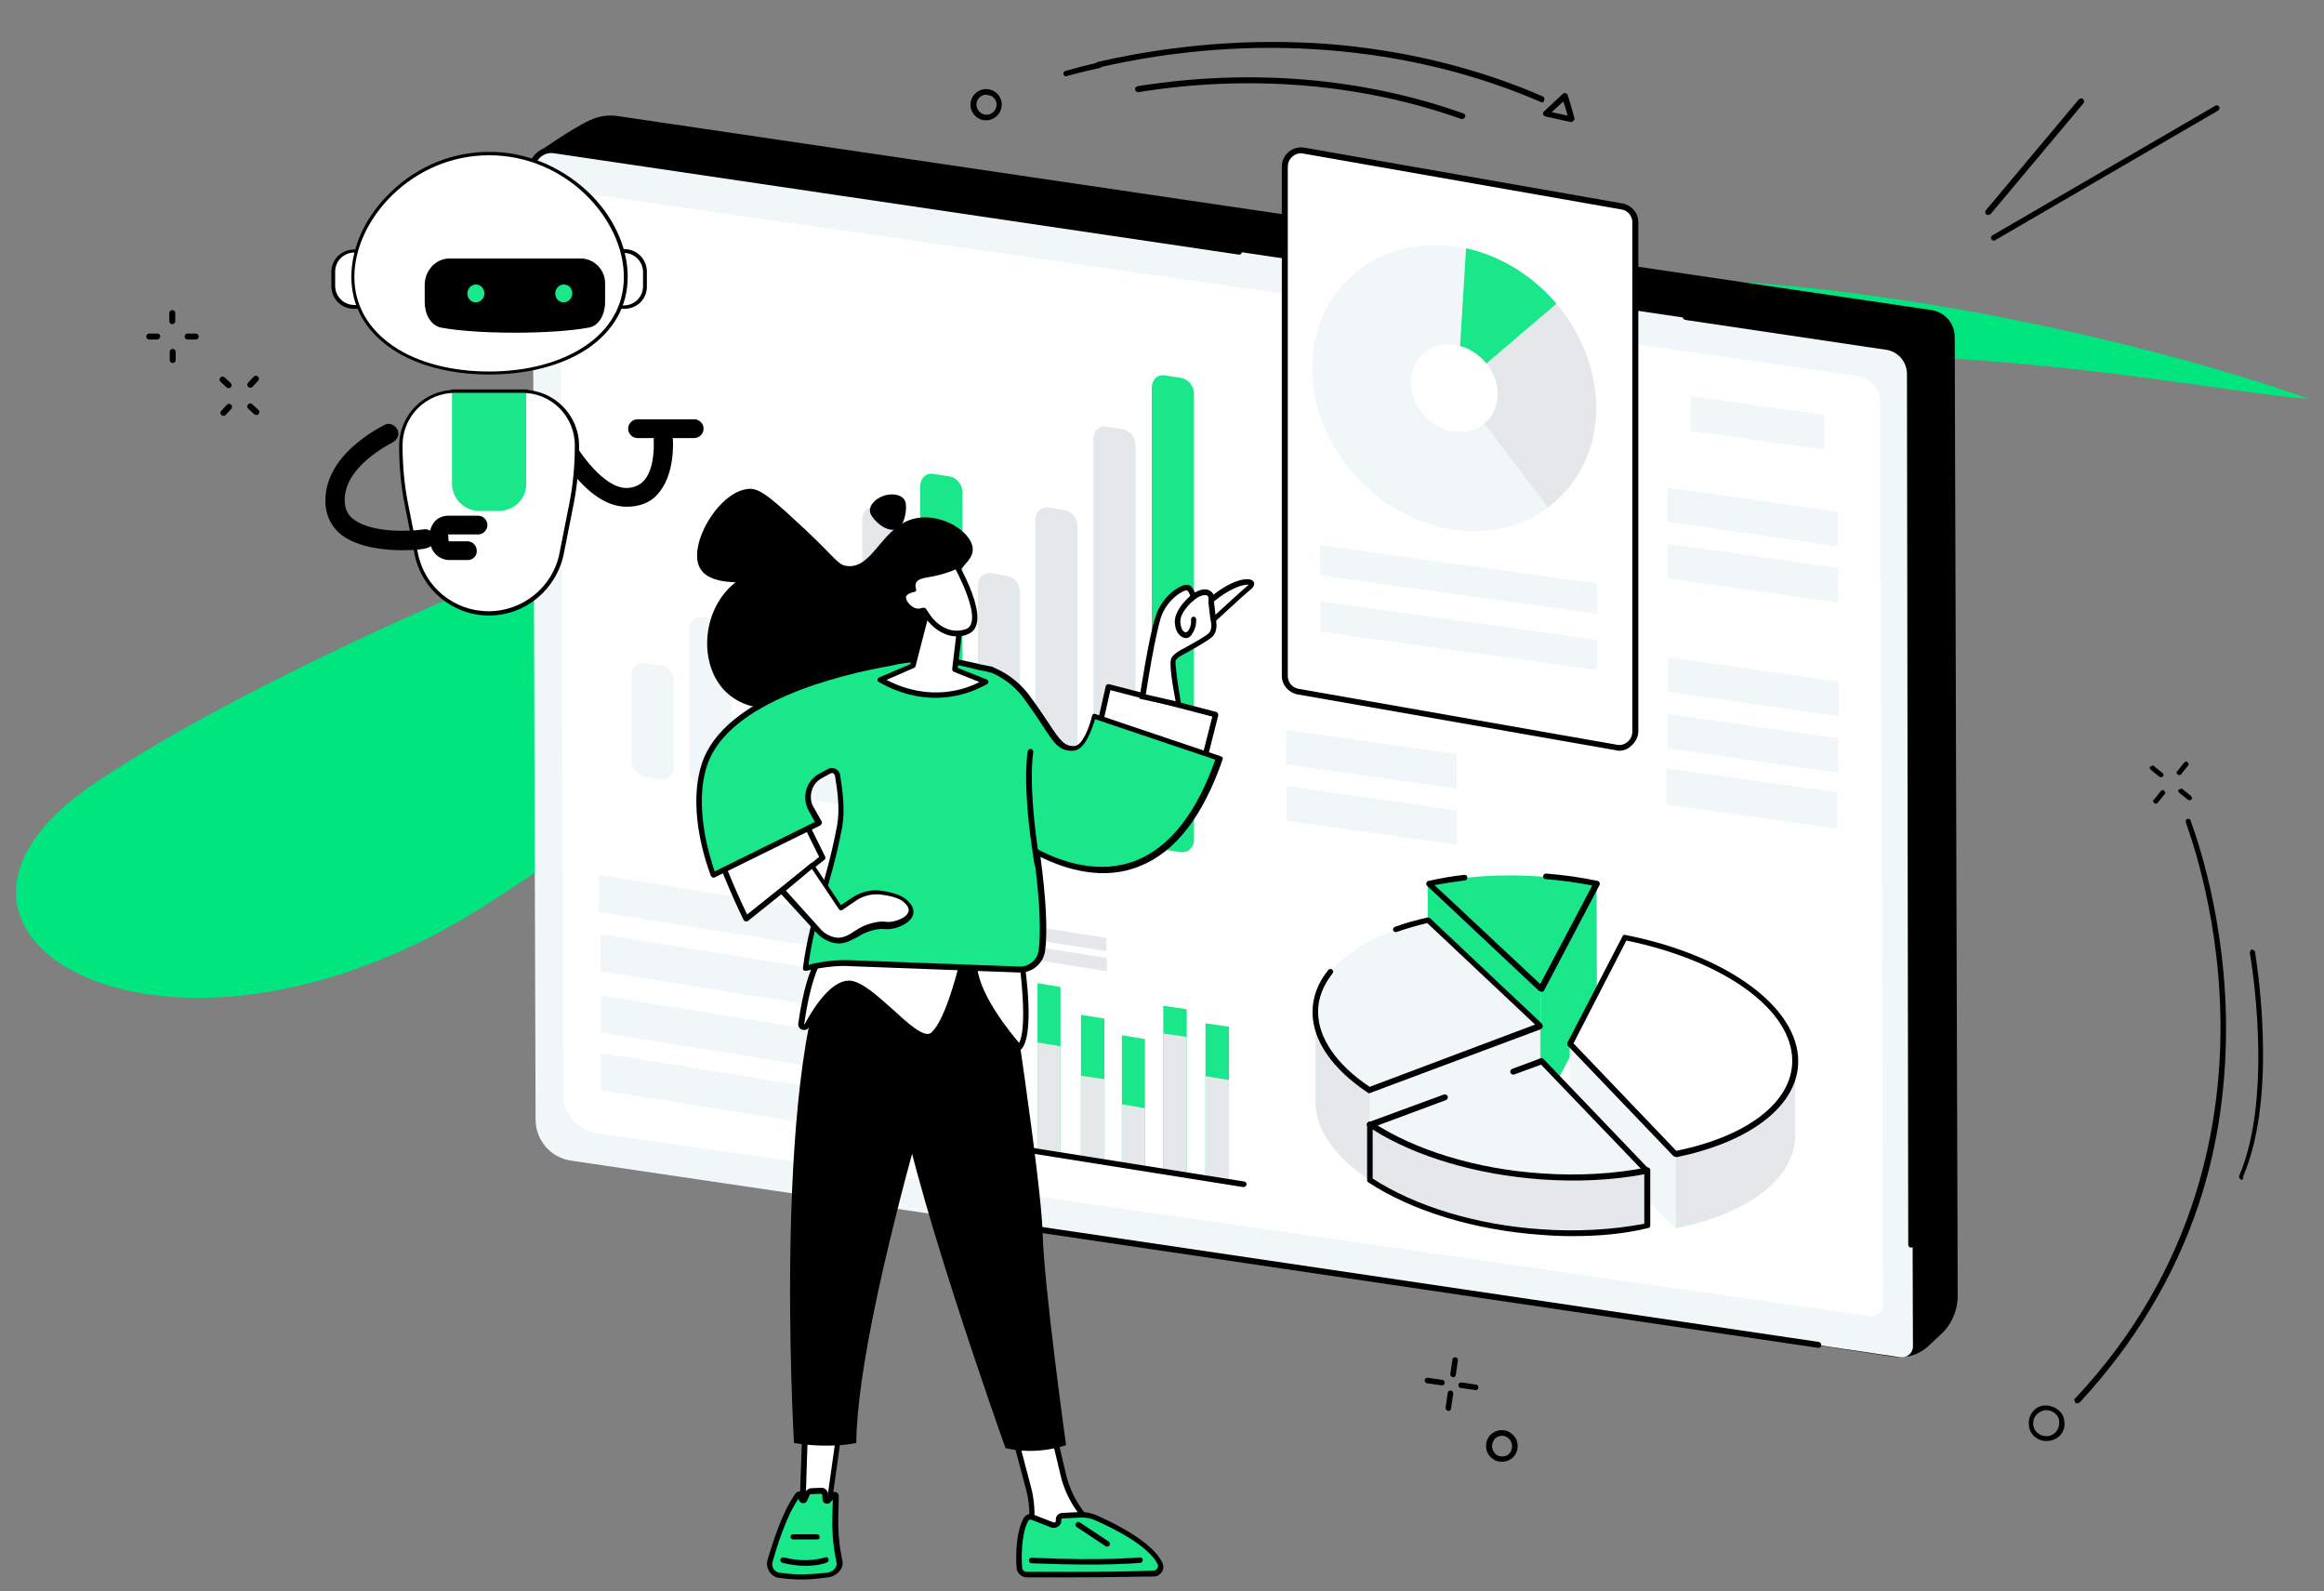 <?xml version="1.0" encoding="utf-8"?>
<!-- Generator: Adobe Illustrator 25.4.1, SVG Export Plug-In . SVG Version: 6.00 Build 0)  -->
<svg version="1.1" id="Layer_1" xmlns="http://www.w3.org/2000/svg" xmlns:xlink="http://www.w3.org/1999/xlink" x="0px" y="0px"
	 width="545px" height="373px" viewBox="0 0 545 373" style="enable-background:new 0 0 545 373;" xml:space="preserve">
<rect x="0" y="0" width="545" height="373" fill="#808080" stroke="none"/>
<style type="text/css">
	.st0{fill:#00E57E;}
	.st1{fill:#F1F7F8;}
	.st2{fill:#FFFFFF;}
	.st3{fill:#E4E8EA;}
	.st4{fill:#1AE78A;}
</style>
<path class="st0" d="M343.9,67.1c73.5-9.2,162.3,13.8,197.5,26.4c-28.2-2-102.2-20-192.4-3.4c-112.7,20.7-153,69.2-234.5,121.7
	c-75.2,48.5-145,7.3-92.4-28.1C87.6,139.7,252.1,78.6,343.9,67.1z"/>
<g id="Layer_2_00000121973167907600437850000011505340088625628036_">
</g>
<g>
	<g>
		<g>
			<path d="M467.6,56.4c0.1,0,0.2,0,0.3-0.1l52.3-30.4c0.3-0.2,0.4-0.6,0.2-0.9s-0.6-0.4-0.9-0.2l-52.3,30.4
				c-0.3,0.2-0.4,0.6-0.2,0.9C467.1,56.3,467.4,56.4,467.6,56.4z"/>
		</g>
	</g>
	<g>
		<g>
			<path d="M466.2,50.4c0.2,0,0.3-0.1,0.6-0.2l21.8-26c0.2-0.3,0.2-0.7-0.1-1c-0.3-0.2-0.7-0.2-1,0.1l-21.8,26
				c-0.2,0.3-0.2,0.7,0.1,1C465.9,50.4,466,50.4,466.2,50.4z"/>
		</g>
	</g>
</g>
<g>
	<g>
		<g>
			<path d="M487,329c-0.1,0-0.3-0.1-0.4-0.3c-0.1-0.3-0.3-0.7,0-0.8c29-30.8,34.6-65.7,34.1-89.8c-0.5-26-8.1-45-8.1-45.3
				c-0.1-0.3,0-0.7,0.3-0.8s0.7,0,0.8,0.3c0,0.3,7.7,19.3,8.3,45.7c0.3,15.4-1.7,30.2-6.3,44.1c-5.7,17.2-15.2,32.9-28,46.7
				C487.4,329,487.1,329,487,329z"/>
		</g>
	</g>
	<g>
		<g>
			<path d="M525.8,276.6c-0.1,0-0.3,0-0.3-0.1c-0.3-0.1-0.5-0.5-0.4-0.8c8.3-19.3,2.6-51.9,2.5-52.3c0-0.3,0.1-0.5,0.4-0.8
				c0.3,0,0.5,0.1,0.8,0.4c0,0.3,5.8,33.1-2.8,52.9C526.2,276.3,525.9,276.5,525.8,276.6z"/>
		</g>
	</g>
	<g>
		<g>
			<path d="M480.4,337.8c-2.4,0.3-4.5-1.5-4.6-3.7c-0.3-2.4,1.5-4.5,3.7-4.6s4.5,1.5,4.6,3.7C484.5,335.5,482.8,337.6,480.4,337.8z
				 M479.6,330.6c-1.7,0.3-2.9,1.6-2.8,3.3c0.1,1.7,1.6,2.9,3.3,2.8c1.7-0.1,2.9-1.6,2.8-3.3C482.9,331.6,481.2,330.5,479.6,330.6z"
				/>
		</g>
	</g>
	<g>
		<g>
			<g>
				<path d="M506.8,182.2c-0.1,0-0.3,0-0.4-0.1l-2-1.6c-0.3-0.3-0.4-0.7-0.1-0.8s0.7-0.4,0.8-0.1l2,1.6c0.3,0.3,0.4,0.7,0.1,0.8
					C507.2,182.1,507.1,182.1,506.8,182.2z"/>
			</g>
		</g>
		<g>
			<g>
				<path d="M513.5,187.6c-0.1,0-0.3,0-0.4-0.1l-2-1.6c-0.3-0.3-0.4-0.7-0.1-0.8s0.7-0.4,0.8-0.1l2,1.6c0.3,0.3,0.4,0.7,0.1,0.8
					C513.8,187.6,513.7,187.6,513.5,187.6z"/>
			</g>
		</g>
		<g>
			<g>
				<path d="M505.6,188.4c-0.1,0-0.3,0-0.4-0.1c-0.3-0.3-0.4-0.7-0.1-0.8l1.6-2c0.3-0.3,0.7-0.4,0.8-0.1c0.3,0.3,0.4,0.7,0.1,0.8
					l-1.6,2C506,188.4,505.9,188.4,505.6,188.4z"/>
			</g>
		</g>
		<g>
			<g>
				<path d="M511.1,181.7c-0.1,0-0.3,0-0.4-0.1c-0.3-0.3-0.4-0.7-0.1-0.8l1.6-2c0.3-0.3,0.7-0.4,0.8-0.1c0.3,0.3,0.4,0.7,0.1,0.8
					l-1.6,2C511.4,181.7,511.3,181.7,511.1,181.7z"/>
			</g>
		</g>
	</g>
</g>
<g>
	<g>
		<g>
			<path d="M36.9,79.6C36.8,79.6,36.8,79.6,36.9,79.6H35c-0.4,0-0.7-0.3-0.7-0.7c0-0.4,0.3-0.7,0.7-0.7l0,0h1.9
				c0.4,0,0.7,0.3,0.7,0.7C37.5,79.3,37.2,79.6,36.9,79.6z"/>
			<path d="M45.9,79.6L45.9,79.6H44c-0.4,0-0.7-0.3-0.7-0.7c0-0.4,0.3-0.7,0.7-0.7l0,0h1.9c0.4,0,0.7,0.3,0.7,0.7
				C46.6,79.3,46.3,79.6,45.9,79.6z"/>
			<path d="M40.5,85.1c-0.4,0-0.7-0.3-0.7-0.7v-1.9c0-0.4,0.3-0.7,0.7-0.7l0,0c0.4,0,0.7,0.3,0.7,0.7v1.9
				C41.2,84.8,40.9,85.1,40.5,85.1L40.5,85.1z"/>
			<path d="M40.4,76c-0.4,0-0.7-0.3-0.7-0.7v-1.9c0-0.4,0.3-0.7,0.7-0.7l0,0c0.4,0,0.7,0.3,0.7,0.7v1.9C41.1,75.7,40.8,76,40.4,76
				L40.4,76z"/>
		</g>
	</g>
	<g>
		<g>
			<path d="M53.6,91c-0.2,0-0.3-0.1-0.5-0.2l-1.4-1.3c-0.3-0.3-0.3-0.7,0-1s0.7-0.3,1,0l1.4,1.3c0.3,0.3,0.3,0.7,0,1
				C54,90.9,53.8,91,53.6,91z"/>
			<path d="M60.1,97.3c-0.2,0-0.3-0.1-0.5-0.2l-1.4-1.3c-0.3-0.3-0.3-0.7,0-1s0.7-0.3,1,0l1.4,1.3c0.3,0.3,0.3,0.7,0,1
				C60.5,97.3,60.3,97.3,60.1,97.3z"/>
			<path d="M52.4,97.5c-0.2,0-0.3-0.1-0.5-0.2c-0.3-0.3-0.3-0.7,0-1l1.3-1.4c0.3-0.3,0.7-0.3,1,0s0.3,0.7,0,1l-1.3,1.4
				C52.8,97.4,52.6,97.5,52.4,97.5z"/>
			<path d="M58.7,90.9c-0.2,0-0.3-0.1-0.5-0.2c-0.3-0.3-0.3-0.7,0-1l1.3-1.4c0.3-0.3,0.7-0.3,1,0s0.3,0.7,0,1l-1.3,1.4
				C59.1,90.8,58.9,90.9,58.7,90.9z"/>
		</g>
	</g>
</g>
<g id="Business_information_system">
	<g>
		<g>
			<path d="M455.2,312.8l-2.9,2.7c-2.2,2.1-5.2,3-8.1,2.6L133,271.3c-4.1-0.6-6.1-4.9-6.2-9.1l-1.3-213.9c0-2.5,0.7-12.6,0.7-12.6
				s7.6-5.4,12.1-7.5c2.1-1,4.3-1.3,6.5-1L453,72.7c3.1,0.5,5.4,3.1,5.4,6.3l0.7,225.2C459,307.4,457.6,310.6,455.2,312.8z"/>
			<path class="st1" d="M445.7,318.2l-311.8-46.1c-4.8-0.7-8.3-4.8-8.3-9.7l-0.7-222.8c0-2.6,2.4-4.7,4.9-4.3l312.7,46.2
				c3.1,0.5,5.4,3.1,5.4,6.3l0.7,227.9C448.6,317.2,447.2,318.4,445.7,318.2z"/>
			<path class="st2" d="M438.8,308.6l-298.7-42.9c-4.6-0.7-8-4.4-8-9.1l-0.6-207.4c0-2.4,2.3-4.4,4.7-4l299.5,43
				c3,0.4,5.2,2.9,5.2,5.9l0.7,212.1C441.6,307.7,440.2,308.8,438.8,308.6z"/>
			<path d="M290.6,59.7L290.6,59.7L129.7,35.9c-1-0.1-2.1,0.2-2.9,0.9s-1.3,1.7-1.3,2.8v5.7c0,0.4-0.3,0.7-0.7,0.7
				c-0.4,0-0.7-0.3-0.7-0.7v-5.7c0-1.5,0.6-2.8,1.8-3.8c1.1-1,2.5-1.4,3.9-1.2l160.8,23.8c0.4,0.1,0.6,0.4,0.6,0.8
				C291.2,59.4,291,59.7,290.6,59.7z"/>
			<path d="M426.4,316L426.4,316l-187.3-27.7c-0.4-0.1-0.6-0.4-0.6-0.8c0.1-0.4,0.4-0.6,0.8-0.6l187.2,27.7c0.4,0.1,0.6,0.4,0.6,0.8
				C427,315.8,426.8,316,426.4,316z"/>
			<path d="M448.2,292.5c-0.4,0-0.7-0.3-0.7-0.7l-0.3-204.1c0-2.9-2.1-5.3-4.9-5.7l-47.1-7c-0.4-0.1-0.6-0.4-0.6-0.8
				c0.1-0.4,0.4-0.6,0.8-0.6l47.1,7c3.5,0.5,6,3.4,6,7l0.3,204.1C448.8,292.2,448.5,292.5,448.2,292.5L448.2,292.5z"/>
		</g>
		<g>
			<path class="st2" d="M280.7,212.8L146.3,194c-3.3-0.5-5.6-3.2-5.6-6.6V64.9c0-4.6,4.2-8.3,8.6-7.6l134.4,18.8
				c3.3,0.5,5.6,3.2,5.6,6.6v122.6C289.3,209.7,285.1,213.5,280.7,212.8z"/>
			<g>
				<g>
					<path class="st1" d="M154.9,182.7l-3.8-0.6c-1.7-0.3-3-2-3-3.8v-20c0-1.9,1.4-3.2,3.1-2.9l3.8,0.6c1.7,0.3,3,1.9,3,3.8
						c0,5.1,0,14.8,0,20C158.1,181.7,156.6,183,154.9,182.7z"/>
				</g>
				<g>
					<path class="st1" d="M168.4,184.6l-3.8-0.6c-1.7-0.3-3-2-3-3.8v-32.6c0-1.9,1.4-3.2,3.1-2.9l3.8,0.6c1.7,0.3,3,1.9,3,3.8
						c0,7.4,0,25.2,0,32.7C171.6,183.6,170.2,184.9,168.4,184.6z"/>
				</g>
				<g>
					<path class="st1" d="M182,186.5l-3.8-0.6c-1.7-0.3-3-2-3-3.8v-25.9c0-1.9,1.4-3.2,3.1-2.9l3.8,0.6c1.7,0.3,3,1.9,3,3.8
						c0,6.2,0,19.6,0,25.9C185.1,185.4,183.7,186.8,182,186.5z"/>
				</g>
				<g>
					<g>
						<path class="st1" d="M195.5,188.4l-3.8-0.6c-1.7-0.3-3-2-3-3.8v-50.9c0-1.9,1.4-3.2,3.1-2.9l3.8,0.6c1.7,0.3,3,1.9,3,3.8
							c0,10.1,0,40.7,0,51C198.7,187.3,197.2,188.7,195.5,188.4z"/>
					</g>
				</g>
				<g>
					<path class="st3" d="M209,190.3l-3.8-0.6c-1.7-0.3-3-2-3-3.8v-64.1c0-1.9,1.4-3.2,3.1-2.9l3.8,0.6c1.7,0.3,3,1.9,3,3.8
						c0,11.8,0,52.1,0,64.1C212.2,189.2,210.8,190.5,209,190.3z"/>
				</g>
				<g>
					<g>
						<path class="st4" d="M222.6,192.2l-3.8-0.6c-1.7-0.3-3-2-3-3.8V114c0-1.9,1.4-3.2,3.1-2.9l3.8,0.6c1.7,0.3,3,1.9,3,3.8
							c0,13,0,60.6,0,73.9C225.7,191.1,224.3,192.4,222.6,192.2z"/>
					</g>
				</g>
				<g>
					<path class="st3" d="M236.1,194.1l-3.8-0.6c-1.7-0.3-3-2-3-3.8v-52.4c0-1.9,1.4-3.2,3.1-2.9l3.8,0.6c1.7,0.3,3,1.9,3,3.8
						c0,10.3,0,42,0,52.5C239.3,193,237.8,194.3,236.1,194.1z"/>
				</g>
				<g>
					<g>
						<path class="st3" d="M249.6,195.9l-3.8-0.6c-1.7-0.3-3-2-3-3.8v-69.6c0-1.9,1.4-3.2,3.1-2.9l3.8,0.6c1.7,0.3,3,1.9,3,3.8
							c0,12.5,0,56.9,0,69.6C252.8,194.9,251.4,196.2,249.6,195.9z"/>
					</g>
				</g>
				<g>
					<g>
						<path class="st3" d="M263.2,197.8l-3.8-0.6c-1.7-0.3-3-2-3-3.8v-90.5c0-1.9,1.4-3.2,3.1-2.9l3.8,0.6c1.7,0.3,3,1.9,3,3.8
							c0,14.9,0,75.4,0,90.5C266.3,196.8,264.9,198.1,263.2,197.8z"/>
					</g>
				</g>
				<g>
					<g>
						<path class="st4" d="M276.9,199.8l-3.8-0.6c-1.7-0.3-3-2-3-3.8V90.9c0-1.9,1.4-3.2,3.1-2.9l3.8,0.6c1.7,0.3,3,1.9,3,3.8
							c0,16.3,0,88,0,104.6C280,198.7,278.6,200,276.9,199.8z"/>
					</g>
				</g>
			</g>
		</g>
		<g>
			<path class="st2" d="M291.9,282l-54.5-8.7c-1.7-0.3-3.1-2-3.1-3.8v-54.2c0-1.8,1.4-3.1,3.1-2.8l54.5,8.7c1.7,0.3,3.1,2,3.1,3.8
				v54.2C295.1,281,293.7,282.3,291.9,282z"/>
			<g>
				<polygon class="st4" points="248.7,270.5 243.3,269.6 243.3,230.5 248.7,231.4 				"/>
				<polygon class="st3" points="248.7,270.5 243.3,269.6 243.3,244.4 248.7,245.3 				"/>
				<polygon class="st4" points="259,272.1 253.5,271.3 253.5,237.9 259,238.8 				"/>
				<polygon class="st3" points="259,272.1 253.5,271.3 253.5,252.2 259,253 				"/>
				<polygon class="st4" points="268.5,273.9 263.1,273 263.1,242.7 268.5,243.6 				"/>
				<polygon class="st3" points="268.5,273.9 263.1,273 263.1,258.9 268.5,259.8 				"/>
				<polygon class="st4" points="278.3,275.8 272.8,274.9 272.8,235.8 278.3,236.6 				"/>
				<polygon class="st3" points="278.3,275.8 272.8,274.9 272.8,242.3 278.3,243.1 				"/>
				<polygon class="st4" points="288.2,277.2 282.7,276.3 282.7,239.9 288.2,240.7 				"/>
				<polygon class="st3" points="288.2,277.2 282.7,276.3 282.7,252.3 288.2,253.2 				"/>
			</g>
			<path d="M291.6,278.3h-0.1l-52.8-8.4c-1.1-0.2-2-1.2-2-2.4l0.2-46.2c0-0.4,0.3-0.7,0.7-0.7l0,0c0.4,0,0.7,0.3,0.7,0.7l-0.2,46.2
				c0,0.5,0.4,1,0.9,1.1l52.8,8.4c0.4,0.1,0.6,0.4,0.5,0.8C292.2,278.1,291.9,278.3,291.6,278.3z"/>
			<g>
				<polygon class="st3" points="259.5,223 243.1,220.4 243.1,217.3 259.5,219.9 				"/>
				<polygon class="st3" points="259.6,227.7 243.2,225.1 243.2,222 259.6,224.6 				"/>
			</g>
		</g>
		<g>
			<g>
				<path class="st2" d="M379.1,175.2l-74.7-13.1c-1.8-0.3-3.1-1.9-3.1-3.7V39c0-2.3,2.1-4.1,4.4-3.7l74.7,13.1
					c1.8,0.3,3.1,1.9,3.1,3.7v119.4C383.5,173.9,381.4,175.6,379.1,175.2z"/>
				<path d="M379.8,176c-0.3,0-0.5,0-0.8-0.1l-74.7-13.1c-2.1-0.4-3.7-2.2-3.7-4.3V39c0-1.3,0.6-2.5,1.6-3.4c1-0.8,2.3-1.2,3.6-1
					l74.7,13.1c2.1,0.4,3.7,2.2,3.7,4.3v119.4c0,1.3-0.6,2.5-1.6,3.4C381.8,175.6,380.8,176,379.8,176z M379.2,174.6
					c0.9,0.2,1.8-0.1,2.5-0.7c0.7-0.6,1.1-1.4,1.1-2.4V52.1c0-1.5-1.1-2.8-2.6-3L305.6,36c-0.9-0.2-1.8,0.1-2.5,0.7
					c-0.7,0.6-1.1,1.4-1.1,2.4v119.4c0,1.5,1.1,2.8,2.6,3L379.2,174.6z"/>
			</g>
			<g>
				<g>
					
						<ellipse transform="matrix(0.724 -0.689 0.689 0.724 31.371 260.273)" class="st1" cx="341.2" cy="90.9" rx="31" ry="35.7"/>
					<path class="st3" d="M341.8,91l21.2,27.9c8.1-6,12.6-16.3,11-27.9c-1-7.4-4.3-14.3-9-19.8L341.8,91z"/>
					<path class="st4" d="M343.8,58.2l-2,32.8L365,71.2C359.5,64.7,352,60,343.8,58.2z"/>
					
						<ellipse transform="matrix(0.724 -0.689 0.689 0.724 31.373 260.274)" class="st2" cx="341.2" cy="90.9" rx="9.5" ry="10.9"/>
				</g>
				<polygon class="st1" points="374.5,143.9 309.6,134.9 309.6,127.8 374.5,136.8 				"/>
				<polygon class="st1" points="374.6,157.1 309.7,148.1 309.7,141 374.6,150 				"/>
			</g>
		</g>
		<g>
			<g>
				<g>
					<path class="st4" d="M374.4,207.2c-4.1-0.8-8.5-1.4-13-1.7c-9.6-0.7-18.5,0-26.3,1.7c-0.1,0-0.1,0.1,0,0.1l26.2,24.6
						L374.4,207.2z"/>
					<polygon class="st4" points="374.5,235.7 374.4,207.2 361.3,232 361.3,260.8 					"/>
					<polygon class="st4" points="361.3,232 334.8,207.2 334.8,234.2 361.4,258.6 					"/>
					<path d="M361.4,232.5c-0.2,0-0.3-0.1-0.5-0.2l-26.2-24.6c-0.2-0.2-0.3-0.5-0.2-0.7c0.1-0.3,0.3-0.5,0.6-0.5
						c2.7-0.6,5.5-1.1,8.3-1.4c0.4,0,0.7,0.2,0.7,0.6c0,0.4-0.2,0.7-0.6,0.7c-2.4,0.3-4.8,0.7-7.1,1.1l24.8,23.2l12.2-23.1
						c-3.6-0.7-7.2-1.2-10.9-1.5c-0.4,0-0.6-0.3-0.6-0.7s0.3-0.6,0.7-0.6c4,0.3,8.1,0.9,12,1.7c0.2,0,0.4,0.2,0.5,0.4s0.1,0.4,0,0.6
						l-13,24.7c-0.1,0.2-0.3,0.3-0.5,0.3C361.4,232.5,361.4,232.5,361.4,232.5z"/>
				</g>
				<g>
					<path class="st1" d="M321.2,255.6l39.9-14.9c0.1-0.1,0.2-0.2,0.1-0.3L335,215.8c-15.9,3.5-26.5,11.5-26.5,21.5
						C308.5,243.9,313.3,250.4,321.2,255.6z"/>
					<polygon class="st1" points="321.2,255.6 321.2,276.7 361.2,259.6 361.2,240.5 					"/>
					<path class="st3" d="M321.2,276.7c-7.7-5.1-12.4-11.3-12.7-17.7v-21.7c0,6.7,4.8,13.1,12.7,18.4V276.7z"/>
					<path d="M321.2,256.3c-0.1,0-0.3,0-0.4-0.1c-8.4-5.6-13-12.3-13-18.9c0-3.5,1.2-6.8,3.7-9.9c0.2-0.3,0.6-0.3,0.9-0.1
						s0.3,0.6,0.1,0.9c-2.2,2.8-3.4,5.8-3.4,9c0,6.1,4.3,12.4,12.1,17.6l38.8-14.6l-25.3-23.8c-2.5,0.6-4.9,1.3-7.2,2.1
						c-0.3,0.1-0.7-0.1-0.8-0.4c-0.1-0.3,0.1-0.7,0.4-0.8c2.4-0.9,5-1.6,7.7-2.2c0.2,0,0.4,0,0.6,0.2l26.1,24.6
						c0.2,0.2,0.3,0.5,0.3,0.8c-0.1,0.3-0.3,0.5-0.5,0.6l-39.9,14.9C321.3,256.3,321.3,256.3,321.2,256.3z"/>
				</g>
				<g>
					<path class="st3" d="M392.9,270.5c16.7-3.3,28-11.4,28.1-21.7v18c-0.5,10-11.7,17.9-28.1,21.2V270.5z"/>
					<polygon class="st1" points="368.1,244.7 392.9,270.4 393,288.1 368.2,262.6 					"/>
					<g>
						<path class="st2" d="M392.9,270.5c16.7-3.4,28.1-11.5,28.1-21.8c0-12.6-17-24.4-40-28.9l-12.9,24.9L392.9,270.5z"/>
						<path d="M392.9,271.2c-0.2,0-0.4-0.1-0.5-0.2l-24.7-25.8c-0.2-0.2-0.2-0.5-0.1-0.8l12.9-24.9c0.1-0.3,0.4-0.4,0.7-0.3
							c23.8,4.7,40.5,16.9,40.5,29.6c0,10.3-11,18.9-28.6,22.5C393,271.2,393,271.2,392.9,271.2z M369,244.6l24.1,25.2
							c16.8-3.4,27.2-11.5,27.2-21.1c0-12-16-23.5-38.9-28.2L369,244.6z"/>
					</g>
				</g>
				<g>
					<path class="st1" d="M321.2,263.7c9.7,6.5,24.1,11.1,40.3,12.3c9,0.6,17.4,0.1,24.8-1.4l-24.7-25.8L321.2,263.7z"/>
					<path d="M368.7,276.9c-2.4,0-4.8-0.1-7.3-0.3c-15.6-1.1-30.4-5.6-40.6-12.4c-0.2-0.1-0.3-0.4-0.3-0.6s0.2-0.5,0.4-0.5l17.7-6.5
						c0.3-0.1,0.7,0,0.9,0.4c0.1,0.3,0,0.7-0.4,0.9l-16.4,6.1c9.9,6.2,24,10.4,38.8,11.4c8.1,0.6,16.2,0.2,23.5-1.2l-23.6-24.6
						l-6.3,2.3c-0.3,0.1-0.7,0-0.9-0.4c-0.1-0.3,0-0.7,0.4-0.9l6.7-2.5c0.2-0.1,0.5,0,0.7,0.2l24.7,25.8c0.2,0.2,0.2,0.4,0.2,0.7
						c-0.1,0.2-0.3,0.4-0.5,0.5C380.9,276.3,374.9,276.9,368.7,276.9z"/>
					<g>
						<path class="st3" d="M386.2,274.6v13c-7.4,1.5-15.8,2-24.8,1.4c-16.1-1.1-30.5-5.8-40.2-12.2v-13c9.7,6.4,24.1,11.1,40.2,12.2
							C370.4,276.6,378.8,276,386.2,274.6L386.2,274.6z"/>
						<path d="M368.7,289.8c-2.4,0-4.8-0.1-7.3-0.3c-15.6-1.1-30.3-5.6-40.5-12.3c-0.2-0.1-0.3-0.3-0.3-0.6v-11c0-2.4,0-2.4,0.4-2.6
							c0.2-0.1,0.5-0.1,0.7,0c10,6.6,24.5,11.1,39.9,12.1c8.6,0.6,17.1,0.1,24.6-1.4c0.3-0.1,0.6,0.1,0.8,0.4c0,0.1,0,0.2,0,0.3
							v12.9c0,0.3-0.2,0.6-0.5,0.6C380.9,289.3,374.8,289.8,368.7,289.8z M321.9,276.3c10,6.5,24.4,10.9,39.6,11.9
							c8.4,0.6,16.7,0.1,24.1-1.3v-11.6c-7.4,1.4-15.8,1.8-24.2,1.2c-15.1-1.1-29.4-5.3-39.5-11.7
							C321.9,267.5,321.9,273.4,321.9,276.3z M386.2,287.5L386.2,287.5L386.2,287.5z"/>
					</g>
				</g>
			</g>
		</g>
		<g>
			<polygon class="st1" points="224.5,227.2 140.4,213.8 140.4,205.1 224.5,218.5 			"/>
			<polygon class="st1" points="224.9,241.2 140.8,227.7 140.8,219 224.9,232.5 			"/>
			<polygon class="st1" points="225,255.6 141,242.1 141,233.4 225,246.9 			"/>
			<polygon class="st1" points="225,269 141,255.6 141,246.9 225,260.4 			"/>
		</g>
		<g>
			<polygon class="st1" points="427.8,105.4 396.5,101 396.5,92.9 427.8,97.3 			"/>
			<polygon class="st1" points="431,128.1 391,122.4 391,114.3 431,120 			"/>
			<polygon class="st1" points="431.1,141.3 391.1,135.6 391.1,127.5 431.1,133.2 			"/>
			<polygon class="st1" points="431.2,167.9 391.2,162.2 391.2,154.1 431.2,159.8 			"/>
			<polygon class="st1" points="431.1,181.2 391.1,175.5 391.1,167.4 431.1,173.1 			"/>
			<polygon class="st1" points="430.9,194.3 390.8,188.6 390.8,180.1 430.9,185.8 			"/>
		</g>
		<g>
			<polygon class="st1" points="341.6,184.9 301.6,179.2 301.6,171.1 341.6,176.8 			"/>
			<polygon class="st1" points="341.7,198.1 301.7,192.4 301.7,184.3 341.7,190 			"/>
		</g>
	</g>
	<g>
		<g>
			<path d="M250,17.9c-0.3,0-0.6-0.2-0.6-0.5c-0.1-0.4,0.1-0.7,0.5-0.8c2.6-0.7,5.2-1.4,7.8-2c0.4-0.1,0.7,0.1,0.8,0.5
				c0.1,0.4-0.1,0.7-0.5,0.8c-2.6,0.6-5.2,1.2-7.7,1.9C250.1,17.8,250,17.9,250,17.9z"/>
			<path d="M361.6,24c-0.1,0-0.2,0-0.3-0.1c-31-13.4-67.8-16.3-103.5-8.1c-0.4,0.1-0.7-0.1-0.8-0.5c-0.1-0.4,0.1-0.7,0.5-0.8
				c18-4.1,36.1-5.5,53.8-4.2c17.8,1.4,34.8,5.5,50.5,12.3c0.3,0.1,0.5,0.5,0.3,0.9C362.1,23.8,361.9,24,361.6,24z"/>
			<path d="M342.9,27.9c-0.1,0-0.1,0-0.2,0c-23.4-8.3-49.6-10.5-75.7-6.3c-0.4,0.1-0.7-0.2-0.8-0.6c-0.1-0.4,0.2-0.7,0.6-0.8
				c26.4-4.2,52.8-2,76.4,6.4c0.3,0.1,0.5,0.5,0.4,0.8C343.4,27.7,343.2,27.9,342.9,27.9z"/>
			<path d="M231.3,28.2c-0.1,0-0.2,0-0.4,0c-2-0.2-3.5-2-3.3-4s2-3.5,4-3.3c1,0.1,1.9,0.6,2.5,1.3c0.6,0.8,0.9,1.7,0.8,2.7
				C234.7,26.8,233.1,28.2,231.3,28.2z M231.3,22.2c-1.2,0-2.2,0.9-2.3,2.1c-0.1,1.3,0.8,2.4,2.1,2.6c1.3,0.1,2.4-0.8,2.6-2.1
				c0.1-0.6-0.1-1.2-0.5-1.7s-1-0.8-1.6-0.8l0,0C231.4,22.2,231.3,22.2,231.3,22.2z"/>
			<path d="M368.4,28.6h-0.1l-5.9-1.3c-0.2-0.1-0.4-0.2-0.5-0.5c-0.1-0.2,0-0.5,0.2-0.7l4.4-4.1c0.2-0.2,0.4-0.2,0.6-0.2
				c0.2,0.1,0.4,0.2,0.5,0.4c0,0,0.9,2.7,1.6,5.5c0.1,0.2,0,0.5-0.2,0.6C368.8,28.5,368.6,28.6,368.4,28.6z M363.9,26.3l3.7,0.8
				c-0.3-1.3-0.7-2.5-1-3.3L363.9,26.3z"/>
		</g>
		<g>
			<path d="M340.8,322.9C340.7,322.9,340.7,322.9,340.8,322.9c-0.5-0.1-0.7-0.4-0.7-0.7l0.5-3.4c0-0.4,0.4-0.6,0.7-0.6
				c0.4,0,0.6,0.4,0.6,0.7l-0.5,3.4C341.4,322.6,341.1,322.9,340.8,322.9z"/>
			<path d="M339.7,330.8C339.7,330.8,339.6,330.8,339.7,330.8c-0.5-0.1-0.7-0.4-0.7-0.8l0.5-3.4c0-0.4,0.4-0.6,0.7-0.6
				c0.4,0,0.6,0.4,0.6,0.7l-0.5,3.4C340.3,330.6,340,330.8,339.7,330.8z"/>
			<path d="M338.2,324.8C338.2,324.8,338.1,324.8,338.2,324.8l-3.5-0.5c-0.4,0-0.6-0.4-0.6-0.7c0-0.4,0.4-0.6,0.7-0.6l3.4,0.5
				c0.4,0,0.6,0.4,0.6,0.7C338.8,324.6,338.5,324.8,338.2,324.8z"/>
			<path d="M346.1,325.9L346.1,325.9l-3.5-0.5c-0.4,0-0.6-0.4-0.6-0.7c0-0.4,0.4-0.6,0.7-0.6l3.4,0.5c0.4,0,0.6,0.4,0.6,0.7
				S346.4,325.9,346.1,325.9z"/>
		</g>
		<path d="M352.2,342.7c-0.4,0-0.9-0.1-1.3-0.2c-0.9-0.4-1.7-1.1-2.1-2c-0.8-1.9,0-4.1,1.9-4.9c0.9-0.4,1.9-0.4,2.8-0.1
			c0.9,0.4,1.7,1.1,2.1,2c0.8,1.9,0,4.1-1.9,4.9C353.2,342.6,352.7,342.7,352.2,342.7z M352.2,336.6c-0.3,0-0.6,0.1-0.9,0.2
			c-1.2,0.5-1.7,2-1.2,3.2c0.3,0.6,0.7,1.1,1.3,1.3c0.6,0.2,1.2,0.2,1.8,0c1.2-0.5,1.7-2,1.2-3.2c-0.3-0.6-0.7-1.1-1.3-1.3
			C352.8,336.6,352.5,336.6,352.2,336.6z"/>
	</g>
</g>
<g>
	<g>
		<path d="M147,118.8L147,118.8c-4,0-8-2.3-12-7c-2.8-3.2-4.7-6.4-4.7-6.6c-0.6-1.1-0.2-2.4,0.9-3c1.1-0.6,2.4-0.2,3,0.9
			c1.8,3.1,7.4,11.3,12.7,11.3l0,0c1.7,0,3-0.6,4-1.6c2.4-2.5,2.5-7.6,2.4-9.4c-0.1-1.2,0.8-2.3,2.1-2.4c1.2-0.1,2.3,0.8,2.4,2.1
			c0,0.3,0.6,8.3-3.7,12.9C152.5,117.8,150,118.8,147,118.8z"/>
		<path d="M162.8,102.7h-13.3c-1.2,0-2.2-1-2.2-2.2s1-2.2,2.2-2.2h13.3c1.2,0,2.2,1,2.2,2.2S164,102.7,162.8,102.7z"/>
	</g>
	<g>
		<g>
			<g>
				<path class="st2" d="M146.4,72h-1.9V58.8h1.9c2.8,0,5,2.2,5,5v3.3C151.4,69.8,149.2,72,146.4,72z"/>
				<path d="M146.4,72.4h-1.9c-0.2,0-0.4-0.2-0.4-0.4V58.8c0-0.2,0.2-0.4,0.4-0.4h1.9c3,0,5.3,2.4,5.3,5.3V67
					C151.8,70.1,149.4,72.4,146.4,72.4z M144.9,71.6h1.4c2.5,0,4.5-2,4.5-4.5v-3.3c0-2.5-2-4.5-4.5-4.5h-1.4V71.6z"/>
			</g>
			<g>
				<path class="st2" d="M83.1,72H85V58.8h-1.9c-2.8,0-5,2.2-5,5v3.3C78.1,69.8,80.4,72,83.1,72z"/>
				<path d="M84.9,72.4H83c-3,0-5.3-2.4-5.3-5.3v-3.3c0-3,2.4-5.3,5.3-5.3h1.9c0.2,0,0.4,0.2,0.4,0.4V72
					C85.3,72.3,85.1,72.4,84.9,72.4z M83.1,59.2c-2.5,0-4.5,2-4.5,4.5V67c0,2.5,2,4.5,4.5,4.5h1.4V59.2H83.1z"/>
			</g>
		</g>
		<g>
			<path class="st2" d="M82.8,64.8c0-14.2,14.3-28.9,31.9-28.9s31.9,14.7,31.9,28.9s-14.3,22.5-31.9,22.5S82.8,79,82.8,64.8z"/>
			<path d="M114.7,87.8c-8.9,0-17.1-2.1-22.8-6c-6.2-4.2-9.5-10-9.5-16.9c0-7.1,3.4-14.4,9.5-20.1c6.3-6,14.4-9.2,22.9-9.2
				c8.4,0,16.5,3.3,22.9,9.2c6,5.6,9.5,13,9.5,20.1c0,6.9-3.3,12.7-9.5,16.9C131.8,85.7,123.7,87.8,114.7,87.8z M114.7,36.4
				c-18.1,0-31.6,15.1-31.6,28.5c0,6.6,3.2,12.2,9.2,16.3c5.6,3.8,13.6,5.9,22.4,5.9s16.7-2.1,22.4-5.9c6-4,9.2-9.6,9.2-16.3
				C146.3,51.4,132.8,36.4,114.7,36.4z"/>
		</g>
		<g>
			<path class="st2" d="M122.8,91.7h-16c-7,0-12.7,5.6-12.7,12.7c0,4.7,0.4,9.3,1.3,13.8l2.3,11.6c1.7,8.2,8.8,14.1,17.1,14.1
				s15.4-5.9,17.1-14.1l2.3-11.6c0.9-4.5,1.3-9.2,1.3-13.8C135.4,97.3,129.8,91.7,122.8,91.7z"/>
			<path d="M114.7,144.3c-8.5,0-15.8-6-17.5-14.4l-2.3-11.6c-0.9-4.5-1.3-9.2-1.3-13.8c0-7.2,5.9-13.1,13.1-13.1h16
				c7.2,0,13.1,5.9,13.1,13.1c0,4.7-0.4,9.3-1.3,13.8l-2.3,11.6C130.5,138.2,123.2,144.3,114.7,144.3z M106.7,92.1
				c-6.8,0-12.3,5.5-12.3,12.3c0,4.5,0.4,9.2,1.3,13.7l2.3,11.6c1.6,8,8.5,13.6,16.6,13.6s15.1-5.8,16.6-13.6l2.3-11.6
				c0.9-4.5,1.3-9.1,1.3-13.7c0-6.8-5.5-12.3-12.3-12.3C122.7,92.1,106.7,92.1,106.7,92.1z"/>
		</g>
		<path class="st4" d="M116.9,119.8h-4.4c-3.7,0-6.5-2.9-6.5-6.5V91.7h17.4v21.6C123.5,116.9,120.6,119.8,116.9,119.8z"/>
		<path d="M123.5,92.1h-17.4c-0.2,0-0.4-0.2-0.4-0.4c0-0.2,0.2-0.4,0.4-0.4h17.4c0.2,0,0.4,0.2,0.4,0.4S123.7,92.1,123.5,92.1z"/>
		<path d="M136.2,60.6h-30.8c-3.2,0-5.8,2.8-5.8,6.2v4.1c0,2.7,1.4,5.4,3.8,5.9c8.5,1.6,26.1,1.6,34.7,0c2.4-0.4,3.8-3.2,3.8-5.9
			v-4.1C142.1,63.4,139.4,60.6,136.2,60.6z"/>
		<g>
			<path class="st4" d="M113.6,68.8c0,1.1-0.9,2.1-2,2.1s-2-0.9-2-2.1c0-1.1,0.9-2.1,2-2.1C112.7,66.7,113.6,67.6,113.6,68.8z"/>
			<path class="st4" d="M134.2,68.8c0,1.1-0.9,2.1-2,2.1s-2-0.9-2-2.1c0-1.1,0.9-2.1,2-2.1C133.4,66.7,134.2,67.6,134.2,68.8z"/>
		</g>
	</g>
	<g>
		<path d="M94.3,129c-4.3,0-10.3-0.7-14.1-3.5c-2.2-1.7-3.4-3.9-3.8-6.5c-1.4-12.2,13.2-19,13.8-19.4c1.1-0.6,2.4,0,3,1.1
			s0,2.4-1.1,3c-0.1,0.1-12.3,5.9-11.2,14.6c0.2,1.4,0.9,2.7,2.1,3.5c4.2,3.2,13.3,2.8,16.4,2.3c1.2-0.2,2.3,0.7,2.5,1.9
			s-0.7,2.3-1.9,2.5C99.7,128.7,97.4,129,94.3,129z"/>
		<path d="M109.7,131.3h-4.3c-2.3,0-4.3-1.8-4.5-4.1l-0.1-1.4c-0.1-1.3,0.3-2.5,1.1-3.5c0.9-1,2.1-1.4,3.3-1.4h6.9
			c1.2,0,2.2,1,2.2,2.2s-1,2.2-2.2,2.2h-6.9c0,0,0,0-0.1,0c0,0,0,0,0,0.1l0.1,1.4c0,0,0,0.1,0.1,0.1h4.3c1.2,0,2.2,1,2.2,2.2
			C111.9,130.3,110.9,131.3,109.7,131.3z"/>
	</g>
</g>
<g>
	<g>
		<g>
			<g>
				<path class="st2" d="M237.2,333.9l4,15c0.8,3,1,6.1,0.6,9.2l-0.8,6.3l20-3.3l-2.6-1.9c-4.5-3.3-7.6-8.1-8.9-13.5l-3.4-14.5
					L237.2,333.9z"/>
				<path d="M241,365.1c-0.2,0-0.3-0.1-0.4-0.2c-0.1-0.1-0.2-0.3-0.2-0.5l0.8-6.3c0.4-3,0.2-6-0.6-9l-4-15c-0.1-0.3,0.1-0.7,0.4-0.8
					l8.8-2.6c0.2,0,0.3,0,0.5,0.1c0.2,0.1,0.3,0.2,0.3,0.4l3.4,14.5c1.3,5.3,4.3,9.9,8.7,13.1l2.6,1.9c0.2,0.2,0.3,0.4,0.2,0.7
					c-0.1,0.2-0.3,0.4-0.5,0.5l-20,3.3C241.1,365.1,241,365.1,241,365.1z M238,334.3l3.8,14.4c0.8,3.1,1,6.3,0.6,9.4l-0.7,5.5
					l17.6-2.9l-1.4-1c-4.6-3.4-7.9-8.3-9.2-13.9l-3.3-13.8L238,334.3z"/>
			</g>
			<g>
				<g>
					<path class="st4" d="M239.1,367.5c-0.2-2.6-0.2-7.9,1.5-11.2c0.3-0.6,1-0.8,1.6-0.6l4.6,1.8c0.7,0.3,1.5-0.2,1.5-1v-0.3
						c0-0.4,0.3-0.8,0.8-0.8l3.9-0.2c1.5-0.1,2.9,0.2,4.3,0.8c4.1,1.8,12.7,6.1,14.8,10.6c0.5,1-0.3,2.2-1.4,2.2
						c-3.6,0.2-12.6,0.4-29.9,0.3C239.9,369.2,239.1,368.4,239.1,367.5z"/>
					<path d="M250.1,369.8c-2.8,0-5.9,0-9.3,0c-1.2,0-2.3-1-2.4-2.2c-0.2-2.9-0.2-8.1,1.6-11.6c0.5-0.9,1.5-1.3,2.4-0.9l4.6,1.8
						c0.2,0.1,0.4,0,0.4,0c0.1,0,0.2-0.2,0.2-0.4v-0.3c0-0.8,0.6-1.4,1.4-1.5l3.9-0.2c1.6-0.1,3.1,0.2,4.6,0.9
						c4.7,2.1,13,6.4,15.1,11c0.3,0.7,0.3,1.4-0.1,2.1c-0.4,0.6-1.1,1.1-1.8,1.1C267.6,369.6,261.2,369.8,250.1,369.8z M239.7,367.5
						c0,0.6,0.5,1,1.1,1c17,0.1,26-0.1,29.8-0.3c0.3,0,0.6-0.2,0.8-0.5c0.2-0.3,0.2-0.6,0.1-0.9c-2-4.4-10.8-8.7-14.5-10.3
						c-1.2-0.6-2.6-0.8-4-0.7l-3.9,0.2c-0.1,0-0.2,0.1-0.2,0.2v0.3c0,0.6-0.3,1.1-0.8,1.4c-0.5,0.3-1.1,0.4-1.6,0.2l-4.6-1.8
						c-0.3-0.1-0.7,0-0.8,0.3C239.5,359.7,239.5,364.8,239.7,367.5z"/>
				</g>
				<path d="M255.1,366.8c-3.6,0-8-0.1-13.2-0.3c-0.4,0-0.6-0.3-0.6-0.7c0-0.4,0.3-0.6,0.7-0.6c17.3,0.8,25.3-0.1,25.3-0.1
					c0.3,0,0.7,0.2,0.7,0.6c0,0.3-0.2,0.7-0.6,0.7C267.4,366.4,263.4,366.8,255.1,366.8z"/>
				<path d="M259.6,362.6c-0.1,0-0.2,0-0.3-0.1l-6.8-4.5c-0.3-0.2-0.4-0.6-0.2-0.9c0.2-0.3,0.6-0.4,0.9-0.2l6.8,4.5
					c0.3,0.2,0.4,0.6,0.2,0.9C260,362.5,259.8,362.6,259.6,362.6z"/>
			</g>
		</g>
		<g>
			<g>
				<polygon class="st2" points="196.7,336.4 194.3,353.4 188.2,353.4 188.8,336.7 				"/>
				<path d="M194.3,354h-6.1c-0.2,0-0.3-0.1-0.5-0.2c-0.1-0.1-0.2-0.3-0.2-0.5l0.6-16.7c0-0.3,0.3-0.6,0.6-0.6l7.9-0.3
					c0.2,0,0.4,0.1,0.5,0.2c0.1,0.1,0.2,0.3,0.2,0.5l-2.4,17C194.9,353.8,194.6,354,194.3,354z M188.9,352.8h4.9l2.2-15.7l-6.6,0.2
					L188.9,352.8z"/>
			</g>
			<g>
				<g>
					<path class="st4" d="M194.1,369.2c-2.5,0.3-6,0.9-11.4,0.1c-1.6-0.3-2.6-1.8-2.1-3.4c1.1-4,3.5-11.5,6.5-15.4
						c0.2-0.3,0.7-0.2,0.8,0.1l0.1,0.7c0.1,0.4,0.6,0.5,0.8,0.1l0.7-1.4c0.2-0.3,0.4-0.4,0.7-0.5l2.3-0.1c0.5,0,0.9,0.3,1,0.8
						l0.1,1.1c0,0.4,0.6,0.6,0.8,0.2l1-1c0.2-0.3,0.6-0.1,0.6,0.2l-0.1,4.4c-0.1,3.2,0.1,6.4,0.7,9.5l0.3,1.6
						C197,367.7,195.6,369,194.1,369.2z"/>
					<path d="M188,370.3c-1.6,0-3.3-0.1-5.4-0.4c-0.9-0.1-1.7-0.7-2.2-1.5c-0.5-0.8-0.7-1.8-0.4-2.7c1.2-4.1,3.6-11.6,6.6-15.6
						c0.2-0.3,0.6-0.5,1-0.4c0.4,0.1,0.7,0.3,0.9,0.7l0,0.1l0.4-0.8c0.3-0.4,0.7-0.7,1.2-0.8l2.4-0.1c0.8-0.1,1.5,0.5,1.7,1.3l0,0.1
						l0,0.6l0.7-0.7c0.3-0.3,0.7-0.4,1.1-0.3c0.4,0.1,0.7,0.5,0.7,1l-0.1,4.4c-0.1,3.1,0.1,6.3,0.7,9.4l0.3,1.6
						c0.2,1.8-1.6,3.4-3.4,3.6c-0.3,0-0.6,0.1-1,0.1C191.8,370.1,190.1,370.3,188,370.3z M187.3,351.3c-2.8,3.9-5,10.9-6.1,14.8
						c-0.2,0.6-0.1,1.2,0.2,1.7c0.3,0.5,0.8,0.8,1.4,0.9c4.6,0.7,7.8,0.3,10.2,0.1c0.4,0,0.7-0.1,1-0.1c1.1-0.1,2.3-1.1,2.2-2.2
						l-0.3-1.6c-0.6-3.2-0.8-6.4-0.7-9.6l0.1-3.7l-0.5,0.5c-0.2,0.4-0.7,0.5-1.1,0.4c-0.5-0.1-0.8-0.5-0.8-1l-0.1-1.1
						c0-0.1-0.2-0.2-0.3-0.2l-2.4,0.1c-0.1,0-0.1,0.1-0.2,0.1l-0.6,1.4c-0.2,0.4-0.6,0.7-1.1,0.6c-0.5-0.1-0.8-0.4-0.9-0.9
						L187.3,351.3z"/>
				</g>
				<path d="M188.9,367.1c-1.5,0-3.4-0.2-5.4-0.7c-0.3-0.1-0.5-0.4-0.5-0.8c0.1-0.3,0.4-0.5,0.8-0.5c5.7,1.5,9.6,0,9.7,0
					c0.3-0.1,0.7,0,0.8,0.4c0.1,0.3,0,0.7-0.4,0.8C193.8,366.4,191.9,367.1,188.9,367.1z"/>
				<path d="M191.7,360.9H186c-0.4,0-0.6-0.3-0.6-0.6c0-0.4,0.3-0.6,0.6-0.6h5.6c0.4,0,0.6,0.3,0.6,0.6
					C192.3,360.7,192,360.9,191.7,360.9z"/>
			</g>
		</g>
		<g>
			<path d="M236.2,224.9c0,0,8,51.8,8.3,64.1c0.3,12.4,5.5,49.8,5.5,49.8s-6.6,2.5-14.2,0.7c0,0-23.7-66.3-25.4-86.6
				s4.1-29.6,4.1-29.6L236.2,224.9z"/>
			<path d="M228.4,221.6c0,0-27.2,83-27.6,116.7c0,0-6,1.4-14.6,0c0,0-5.5-92.6,10.4-118.5L228.4,221.6z"/>
		</g>
	</g>
	<g>
		<path d="M220.7,150.6c-1.7,9.8-11.7,20.4-21.7,19c-1.6-0.2-6.1-1.2-10.7-6.5c-6.4,4.6-14.6,3.4-19-1.9c-5.4-6.5-4.6-18.5,3.2-24.7
			c-6.2-0.1-7.9-2.4-8.4-3.4c-2.9-5.5,4.8-18.5,11.9-18.5c2.6,0,6.1,3.3,13.1,9.8c7.1,6.7,7.4,8.1,9.6,8.3
			c6.3,0.7,8.2-10.1,16.7-11.3c5.8-0.8,12.2,3.2,12.7,7c0.4,3.3-3.8,4.4-6.2,10.9C220.1,144.1,221.4,146.1,220.7,150.6z"/>
		<path d="M212.3,117.6c0.5,1.5,0,5.8-2.3,6.5c-2.3,0.7-5.4-2.3-5.9-3.8c-0.5-1.5,0.9-3.3,3.2-4.1
			C209.6,115.5,211.8,116.1,212.3,117.6z"/>
	</g>
	<g>
		<g>
			<g>
				<path class="st2" d="M239.6,225.5c0,0,2.5,16.8-0.6,20c0,0-10.1-11-10.5-19L239.6,225.5z"/>
				<path d="M239,246.2C239,246.2,239,246.2,239,246.2c-0.2,0-0.4-0.1-0.5-0.2c-0.4-0.5-10.2-11.3-10.7-19.4c0-0.3,0.2-0.6,0.6-0.7
					l11.1-1c0.3,0,0.6,0.2,0.7,0.5c0.3,1.8,2.5,17.2-0.7,20.6C239.4,246.1,239.2,246.2,239,246.2z M229.2,227.1
					c0.8,6.5,7.8,15.1,9.8,17.4c1.7-3.3,0.7-13.7,0.1-18.3L229.2,227.1z"/>
			</g>
			<g>
				<path class="st2" d="M225.6,225.7c0,0-3.1,13.6-6.9,16.9c-3.7,3.4-13.9-11.7-19.5-12.1c-3.8-0.2-7.9,5.9-10.1,9.9
					c-0.4,0.7-1.4,0.3-1.3-0.4c0.8-5.2,2.5-14.3,5.8-16.8L225.6,225.7z"/>
				<path d="M217.5,243.8c-2.4,0-5.7-3-9.1-6.2c-3.2-2.9-6.8-6.3-9.2-6.4c-2.5-0.1-6,3.3-9.5,9.6c-0.3,0.6-1,0.8-1.6,0.6
					c-0.6-0.2-1-0.8-0.9-1.4c0.9-6.5,2.7-14.7,6-17.2c0.1-0.1,0.3-0.1,0.4-0.1l32,2.4c0.2,0,0.4,0.1,0.5,0.3
					c0.1,0.1,0.1,0.3,0.1,0.5c-0.1,0.6-3.2,13.8-7,17.3C218.7,243.6,218.1,243.8,217.5,243.8z M199.1,229.9c0.1,0,0.2,0,0.2,0
					c2.8,0.2,6.4,3.5,10,6.7c3.5,3.2,7.5,6.9,9.1,5.5c3.1-2.8,5.8-13.1,6.5-15.9l-31-2.4c-2.2,1.9-4.1,7.8-5.3,16.2c0,0,0,0,0,0.1
					c0,0,0,0,0.1,0C191.2,235.5,195.1,229.9,199.1,229.9z"/>
			</g>
		</g>
		<g>
			<polygon class="st2" points="259.9,161 285,167.5 281.4,181.7 256.3,176.9 			"/>
			<path d="M281.4,182.4c0,0-0.1,0-0.1,0l-25.1-4.8c-0.2,0-0.3-0.1-0.4-0.3c-0.1-0.1-0.1-0.3-0.1-0.5l3.6-15.9
				c0-0.2,0.1-0.3,0.3-0.4c0.1-0.1,0.3-0.1,0.5-0.1l25.1,6.5c0.3,0.1,0.5,0.4,0.5,0.8l-3.6,14.2C282,182.2,281.7,182.4,281.4,182.4z
				 M257.1,176.4L281,181l3.3-13l-23.9-6.2L257.1,176.4z"/>
		</g>
		<path class="st4" d="M286,177.9l-29.4-9.9c0,0-1.8,7.5-4.7,7.6c-4,0.2-4.6-3.3-11.2-12.2c-3.7-5-8.7-6.4-8.7-6.4l-10.7,9.2
			l13,27.7C234.2,193.9,269.6,225.2,286,177.9z"/>
		<path class="st4" d="M231,156.7c-5.2-1.1-14.5-4.7-28.9,0.7c0,0-7.1,4-7.5,9.9c-0.5,6.4,4,17.9,2.4,26.4c-3,15.5-6.3,20.5-8,33.2
			c0,0,5.9-1.4,10.1-1.1l40.1,1.5c2.7,0.1,5-1.9,5.3-4.5c0.4-3.7,0.4-10.3-1.1-21.9c-0.8-5.9-0.4-25.5-4.6-37.5
			C237.4,160,234.5,157.4,231,156.7z"/>
		<g>
			<path class="st2" d="M187,189.1l5.9,11.9l-18,14.4c0,0-6.3-13.2-6.9-17.6L187,189.1z"/>
			<path d="M174.9,216c0,0-0.1,0-0.1,0c-0.2,0-0.3-0.2-0.4-0.3c-0.3-0.5-6.4-13.3-7-17.7c0-0.3,0.1-0.6,0.4-0.7l19-8.7
				c0.3-0.1,0.7,0,0.8,0.3l5.9,11.9c0.1,0.3,0.1,0.6-0.2,0.8l-18,14.4C175.2,216,175.1,216,174.9,216z M168.7,198.2
				c0.8,4,5.2,13.5,6.5,16.2l16.9-13.5l-5.4-10.9L168.7,198.2z"/>
		</g>
		<path class="st4" d="M197.8,188.4l-1.2-6.6c-0.2-0.9-1.2-1.4-2.1-1l-2,1.1c-2.6,1.4-3.7,4.5-2.6,7.1l2.2,3.9l-24.8,12.2
			c0,0-5.9-14.3-2.1-25.8c6.5-19.8,48.6-24.6,48.6-24.6L197.8,188.4z"/>
		<path d="M243.2,203.2c-0.3,0-0.6-0.2-0.6-0.5c-3.1-19-1.6-26.3-1.6-26.6c0.1-0.3,0.4-0.6,0.8-0.5c0.3,0.1,0.6,0.4,0.5,0.8
			c0,0.1-1.4,7.4,1.6,26.1c0.1,0.3-0.2,0.7-0.5,0.7C243.3,203.2,243.3,203.2,243.2,203.2z"/>
		<g>
			<g>
				<path class="st2" d="M283.9,146c0,0,7.1-6.6,9.1-8.3c2.3-1.9-3-2.5-9.7,3.6L283.9,146z"/>
				<path d="M283.4,147.3l-0.8-6.2l0.2-0.2c5-4.5,9-5.5,10.5-5c0.6,0.2,0.8,0.6,0.8,0.8c0.1,0.5-0.2,1-0.8,1.5c-2,1.6-9,8.2-9.1,8.2
					L283.4,147.3z M284,141.6l0.4,3.1c2-1.8,6.6-6.1,8.2-7.4c0.1-0.1,0.2-0.1,0.2-0.2C291.8,136.9,288.3,137.8,284,141.6z"/>
			</g>
			<g>
				<path class="st2" d="M284.5,144.7c0,0.4,0.1,0.7,0.2,1.1c0.1,0.6,0.3,2.1-0.6,3c-0.9,0.9-5,3.2-7,4.2c-0.7,0.4-1.3,0.8-1.7,1.4
					c-0.7,0.8,1.2,10.7,1.2,10.7l-8.5-1.9c0,0,2.1-13.7,3.7-18.6c1.6-4.8,5.7-7.1,6.8-7c1.1,0.2,1.4,2.2,1.4,2.2s2.3-1.8,3.7-0.8
					c0.7,0.5,0.4,1.4,0.5,2.2L284.5,144.7z"/>
				<path d="M277.3,166l-10.1-2.2l0.1-0.6c0.1-0.6,2.1-13.9,3.7-18.7c1.6-5,6-7.6,7.5-7.4c0.9,0.1,1.4,1.1,1.7,1.8
					c0.9-0.5,2.5-1.2,3.7-0.3c0.8,0.5,0.8,1.4,0.8,2c0,0.2,0,0.4,0,0.6l0.4,3.4c0,0.3,0.1,0.7,0.1,1c0.1,0.7,0.3,2.4-0.8,3.6
					c-0.9,0.9-4.4,2.9-7.2,4.4c-0.6,0.3-1.1,0.7-1.5,1.2c-0.2,0.8,0.5,5.8,1.3,10.3L277.3,166z M268.7,162.8l7,1.6
					c-1.2-6.2-1.5-9.6-0.9-10.3c0.5-0.7,1.2-1.2,1.9-1.6c3.7-2,6.3-3.5,6.8-4.1c0.7-0.7,0.6-2,0.5-2.5c-0.1-0.4-0.1-0.8-0.2-1.1
					l-0.4-3.4c0-0.3,0-0.6,0-0.8c0-0.6,0-0.7-0.2-0.9c-0.8-0.6-2.5,0.4-3,0.8l-0.8,0.7l-0.2-1.1c-0.1-0.7-0.5-1.6-0.9-1.7
					c-0.6-0.1-4.6,1.9-6.1,6.5C270.9,149.1,269.1,160.1,268.7,162.8z"/>
			</g>
			<path d="M278.1,149.6c-0.2,0-0.3,0-0.5-0.1c-0.9-0.3-2-1.3-2.1-3.6c-0.1-3.3,4-6.5,4.1-6.6c0.3-0.2,0.7-0.2,0.9,0.1
				c0.2,0.3,0.2,0.7-0.1,0.9c0,0-3.7,2.9-3.6,5.5c0.1,1.5,0.6,2.3,1.1,2.4c0.4,0.1,0.7-0.2,0.8-0.4c0.8-1.2,0.6-2.4,0.6-2.5
				c0-0.3,0.2-0.7,0.5-0.7c0.3-0.1,0.7,0.2,0.7,0.5c0,0.1,0.2,1.7-0.8,3.3C279.3,149.2,278.7,149.6,278.1,149.6z"/>
		</g>
		<path d="M239.3,228c-0.1,0-0.1,0-0.2,0l-40.1-1.5c-4.1-0.3-9.9,1.1-9.9,1.1c-0.2,0-0.4,0-0.6-0.1c-0.2-0.1-0.2-0.3-0.2-0.6
			c0.9-6.8,2.2-11.3,3.8-16.5c1.3-4.5,2.8-9.5,4.2-16.8c0.7-3.8,0.1-8.3-0.5-11.8c-0.1-0.2-0.2-0.4-0.4-0.5c-0.2-0.1-0.4-0.1-0.6,0
			l-2,1.1c-2.3,1.2-3.2,3.9-2.3,6.3l2.2,3.9c0.1,0.2,0.1,0.3,0,0.5c-0.1,0.2-0.2,0.3-0.3,0.4l-24.8,12.2c-0.2,0.1-0.3,0.1-0.5,0
			c-0.2-0.1-0.3-0.2-0.4-0.4c-0.2-0.6-5.9-14.7-2.1-26.3c5.2-15.9,32.5-22.2,44-24.2c1.7-0.4,3.4-0.6,5.1-0.8l0.1,0c0,0,0,0,0.1,0
			c6.5-0.5,11.4,0.7,15,1.5c0.8,0.2,1.6,0.4,2.3,0.5c0.3,0.1,0.6,0.1,0.9,0.2c0,0,0.1,0,0.1,0c0,0,0.1,0,0.4,0.1l0.1,0
			c0.1,0.1,0.3,0.1,0.4,0.2c0.1,0.1,0.3,0.1,0.4,0.2c1.8,0.8,5.1,2.6,7.8,6.2c2,2.7,3.4,4.8,4.6,6.6c2.8,4.3,3.8,5.5,6.1,5.4
			c1.8-0.1,3.5-4.4,4.1-7.1c0-0.2,0.2-0.3,0.3-0.4c0.2-0.1,0.3-0.1,0.5,0l29.4,9.9c0.2,0.1,0.3,0.2,0.4,0.3c0.1,0.2,0.1,0.3,0,0.5
			c-4.6,13.3-11.1,21.7-19.5,25c-8.4,3.4-17.1,0.8-23.2-2.2c1.3,9.7,1.7,17.1,1.1,22C244.7,225.8,242.2,228,239.3,228z M197.8,225.1
			c0.4,0,0.8,0,1.2,0l40,1.5c2.3,0.1,4.4-1.6,4.6-4c0.4-3.3,0.5-9.8-1.1-21.7c0-0.3-0.1-0.7-0.1-1.2c0-0.2,0.1-0.5,0.3-0.6
			c0.2-0.1,0.4-0.1,0.6,0c5.9,3.1,14.7,6,23.2,2.6c7.8-3.1,14.1-11.1,18.5-23.6l-28.2-9.5c-0.6,2-2.3,7.3-5.1,7.4
			c-3.2,0.2-4.5-1.7-7.2-5.9c-1.1-1.7-2.6-3.9-4.5-6.5c-2.5-3.4-5.7-5.1-7.3-5.8c-0.1-0.1-0.2-0.1-0.4-0.1c-0.1,0-0.2-0.1-0.3-0.1
			c0,0-0.1,0-0.1,0c-0.1,0-0.2-0.1-0.2-0.1c0,0-0.1,0-0.1,0c-0.3-0.1-0.6-0.2-0.9-0.2c-0.7-0.1-1.5-0.3-2.3-0.5
			c-3.5-0.9-8.3-2-14.6-1.5c0,0,0,0,0,0l0,0c-1.6,0.1-3.3,0.4-5,0.8c-11.3,2-38,8.2-43,23.4c-3.2,9.8,0.8,21.9,1.8,24.8l23.5-11.6
			l-1.8-3.3c0,0,0,0,0-0.1c-1.2-3,0-6.4,2.8-7.9l2-1.1c0.5-0.3,1.2-0.3,1.7-0.1c0.6,0.2,1,0.7,1.2,1.3c0,0,0,0.1,0,0.1
			c0.6,3.6,1.2,8.3,0.5,12.3c-1.4,7.3-2.9,12.4-4.3,16.9c-1.5,4.9-2.8,9.2-3.6,15.4C191.3,225.7,194.7,225.1,197.8,225.1z"/>
		<g>
			<path class="st2" d="M190.5,202.8l6.7,10l3.2-2.2c2-1.3,4.4-1.9,6.8-1.4c0,0,3.5,0.5,5,1.7c3.6,2.9,0.4,4.7-0.3,5
				c-1.1,0.6-2.6,1.1-4.3,0.9c-1-0.1-3.5,0.2-5.7,1.4c-1.7,0.9-3.7,2.8-6.4,2.1c-2.3-0.6-3.4-2-3.4-2l-8.7-9.6L190.5,202.8z"/>
			<path d="M196.7,221.2c-0.4,0-0.9-0.1-1.4-0.2c-2.3-0.6-3.5-2-3.7-2.2l-8.7-9.5c-0.1-0.1-0.2-0.3-0.2-0.5c0-0.2,0.1-0.3,0.2-0.4
				l7.1-5.9c0.1-0.1,0.3-0.2,0.5-0.1c0.2,0,0.3,0.1,0.4,0.3l6.3,9.5l2.7-1.8c2.1-1.4,4.7-2,7.2-1.5c0.1,0,3.6,0.5,5.2,1.8
				c1.4,1.1,2,2.2,1.9,3.3c-0.1,1.1-0.9,2-2.3,2.8c-1.1,0.6-2.8,1.2-4.7,1c-0.8-0.1-3.2,0.2-5.3,1.4c-0.3,0.2-0.7,0.4-1,0.6
				C199.9,220.2,198.5,221.2,196.7,221.2z M184.3,208.8l8.2,9.1c0,0,0,0,0,0c0,0,0.9,1.2,3,1.8c1.9,0.5,3.4-0.4,4.9-1.4
				c0.4-0.2,0.8-0.5,1.1-0.7c2.4-1.3,5-1.7,6.1-1.5c1.5,0.2,2.9-0.3,3.9-0.8c1-0.5,1.5-1.2,1.6-1.8c0.1-0.8-0.7-1.7-1.4-2.2
				c-1.1-0.9-3.7-1.4-4.6-1.5c-2.2-0.4-4.5,0.1-6.3,1.3l-3.2,2.2c-0.1,0.1-0.3,0.1-0.5,0.1c-0.2,0-0.3-0.1-0.4-0.3l-6.3-9.4
				L184.3,208.8z"/>
		</g>
	</g>
	<g>
		<g>
			<path class="st2" d="M225.4,143.9l-1.6,12.9l7.2,2.9c0,0-10.7,7.6-24.7-0.5l7.6-3.2l3.9-15L225.4,143.9z"/>
			<path d="M219.4,163.6c-3.8,0-8.4-0.9-13.3-3.7c-0.2-0.1-0.3-0.3-0.3-0.6c0-0.2,0.2-0.5,0.4-0.5l7.3-3.1l3.8-14.7
				c0-0.2,0.2-0.3,0.3-0.4c0.2-0.1,0.4-0.1,0.5,0l7.6,2.9c0.3,0.1,0.4,0.4,0.4,0.7l-1.5,12.4l6.8,2.7c0.2,0.1,0.4,0.3,0.4,0.5
				c0,0.2-0.1,0.5-0.3,0.6C231.4,160.3,226.6,163.6,219.4,163.6z M207.9,159.4c10.5,5.4,18.9,2,21.8,0.5l-6-2.4
				c-0.3-0.1-0.4-0.4-0.4-0.7l1.5-12.4l-6.4-2.5l-3.7,14.3c0,0.2-0.2,0.3-0.4,0.4L207.9,159.4z"/>
		</g>
		<g>
			<path class="st2" d="M216.7,143.2c0,0-2.4,1.3-4.4-1.8c-1.6-2.5,2-3,2-3s-1.2-2.9,3-3.4c4.1-0.5,7.1-2.1,7.1-2.1s3,5.2,4,9.6
				c0.6,2.7,0.4,5-1.6,5.7c-5.5,1.9-9.1-3.5-9.1-3.5L216.7,143.2z"/>
			<path d="M224.4,149.2c-4.4,0-7.2-4.1-7.3-4.2l-0.7-1.1c-1,0.3-3,0.4-4.7-2.2c-0.7-1-0.5-1.8-0.3-2.3c0.4-0.9,1.4-1.3,2.1-1.6
				c-0.1-0.5,0-1.2,0.4-1.9c0.6-0.9,1.7-1.5,3.3-1.7c4-0.5,6.9-2,6.9-2c0.3-0.2,0.7,0,0.8,0.3c0.1,0.2,3.1,5.4,4,9.8
				c1,4.4-0.6,5.9-2,6.4C226.1,149.1,225.2,149.2,224.4,149.2z M216.7,142.5c0.2,0,0.4,0.1,0.5,0.3l1,1.5c0.1,0.2,3.4,4.9,8.3,3.2
				c1.4-0.5,1.8-2.2,1.2-5c-0.8-3.5-2.8-7.5-3.6-9c-1.1,0.5-3.6,1.4-6.8,1.9c-1.2,0.2-2,0.5-2.4,1.1c-0.4,0.7-0.1,1.4-0.1,1.5
				c0.1,0.2,0.1,0.4,0,0.5c-0.1,0.2-0.3,0.3-0.5,0.3c-0.4,0.1-1.5,0.4-1.8,1c-0.1,0.3,0,0.6,0.2,1.1c1.7,2.6,3.5,1.6,3.6,1.6
				C216.5,142.5,216.6,142.5,216.7,142.5z"/>
		</g>
	</g>
</g>
</svg>
